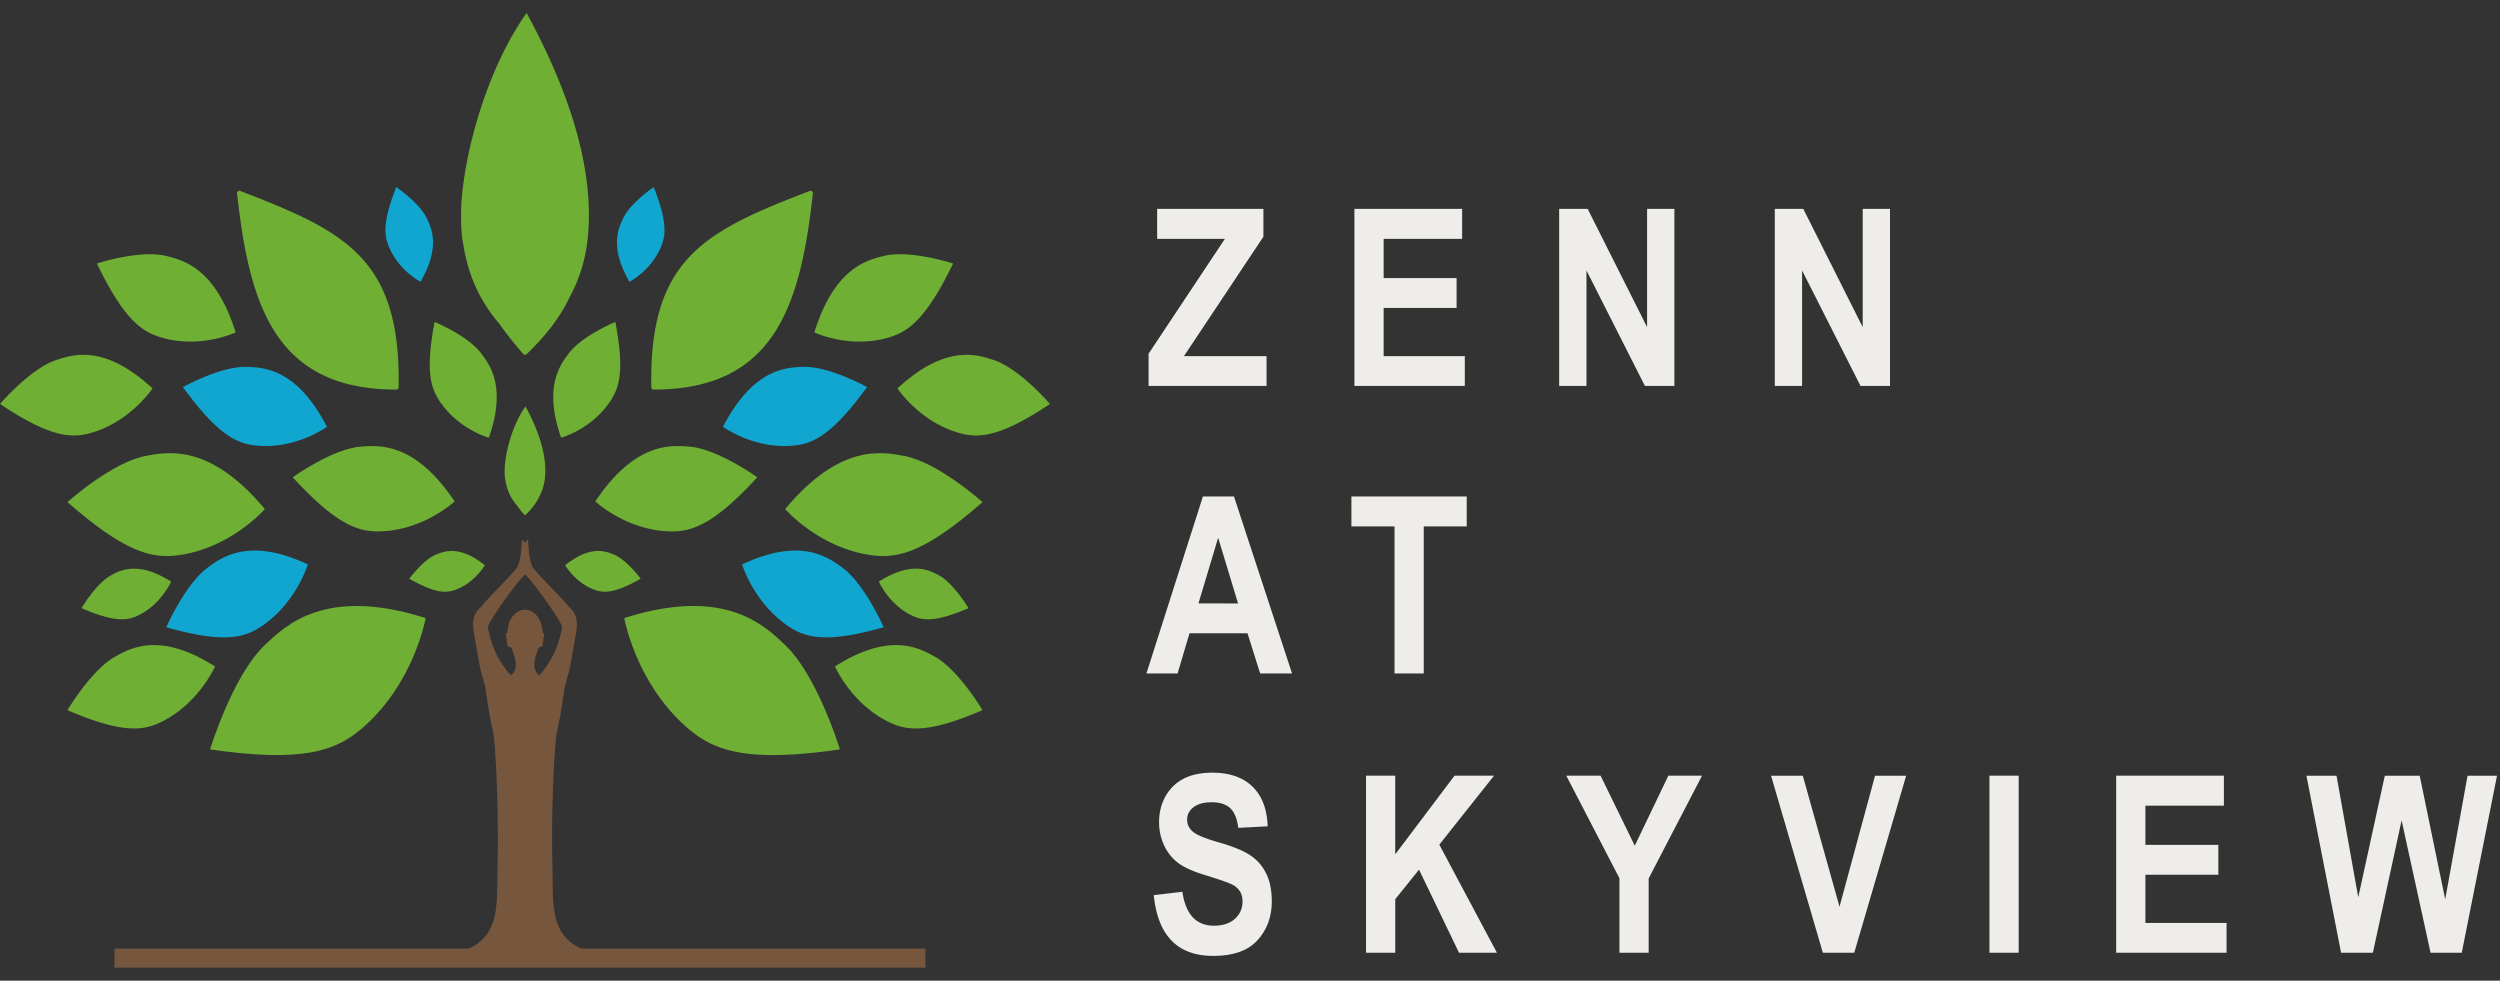 <svg xmlns="http://www.w3.org/2000/svg" width="181" height="71" fill="none" viewBox="0 0 181 71">
    <rect x="0" y="0" width="181" height="71" fill="#333333" stroke="none"/>
    <path fill="#6eaf34" fill-rule="evenodd" d="M30.82 44.752s-.868 4.885-4.766 8.111c-1.845 1.528-4.276 2.352-10.845 1.394 0 0 1.62-5.357 4-7.592 1.457-1.368 4.343-4.234 11.612-1.915zM32.917 36.304s-2.314 2.163-5.568 2.17c-1.54.002-3.116-.61-6.159-3.916 0 0 2.886-2.086 4.972-2.228 1.278-.086 3.87-.34 6.755 3.974" clip-rule="evenodd"/>
    <path fill="#11a6d0" fill-rule="evenodd" d="M22.291 40.864s-.889 2.921-3.51 4.58c-1.241.785-2.79 1.091-6.745-.031 0 0 1.383-3.15 3.004-4.324.993-.719 2.968-2.24 7.253-.225z" clip-rule="evenodd"/>
    <path fill="#6eaf34" fill-rule="evenodd" d="M19.175 36.855s-2.517 2.91-6.421 3.362c-1.85.212-3.815-.309-7.87-3.864 0 0 3.211-2.897 5.7-3.35 1.524-.278 4.604-.932 8.591 3.853z" clip-rule="evenodd"/>
    <path fill="#11a6d0" fill-rule="evenodd" d="M23.675 30.897s-2.306 1.7-5.25 1.349c-1.393-.167-2.758-.893-5.185-4.22 0 0 2.814-1.569 4.715-1.466 1.164.063 3.532.12 5.718 4.339zM30.448 20.404s-1.582-.794-2.313-2.588c-.346-.849-.397-1.855.55-4.273 0 0 1.672 1.126 2.207 2.245.33.686 1.033 2.06-.445 4.616z" clip-rule="evenodd"/>
    <path fill="#6eaf34" fill-rule="evenodd" d="M17.165 14.009c.892 8.095 2.761 14.199 11.531 14.196.09 0 .165-.077.166-.173.158-9.302-3.836-11.278-11.477-14.208a.16.16 0 0 0-.159.027.18.18 0 0 0-.061.158M35.395 31.69s-2.235-.597-3.61-2.715c-.65-1.004-.96-2.289-.319-5.667 0 0 2.43 1 3.392 2.302.589.796 1.828 2.379.537 6.08M35.1 40.921s-.744 1.313-2.197 1.803c-.687.232-1.472.195-3.273-.825 0 0 1.01-1.363 1.922-1.74.56-.23 1.682-.731 3.548.762M17.058 24.065s-2.636 1.26-5.55.317c-1.38-.447-2.631-1.455-4.494-5.303 0 0 3.125-1.026 5.03-.544 1.168.296 3.553.827 5.014 5.53M11.042 28.123S9.38 30.629 6.42 31.388c-1.402.359-2.964.167-6.419-2.141 0 0 2.196-2.568 4.07-3.18 1.145-.375 3.454-1.205 6.974 2.056zM15.569 48.25s-1.22 2.778-4.01 4.077c-1.32.615-2.89.716-6.674-.91 0 0 1.735-2.938 3.477-3.89 1.066-.582 3.2-1.83 7.207.725zM12.388 42.11s-.741 1.686-2.434 2.475c-.802.374-1.755.435-4.054-.554 0 0 1.055-1.783 2.112-2.361.648-.354 1.943-1.11 4.377.44zM45.196 44.752s.869 4.885 4.766 8.111c1.845 1.528 4.276 2.352 10.846 1.394 0 0-1.62-5.357-4-7.592-1.457-1.368-4.344-4.234-11.612-1.915zM43.1 36.304s2.314 2.163 5.567 2.17c1.54.002 3.116-.61 6.16-3.916 0 0-2.886-2.086-4.973-2.228-1.278-.086-3.87-.34-6.755 3.974" clip-rule="evenodd"/>
    <path fill="#11a6d0" fill-rule="evenodd" d="M53.725 40.864s.889 2.921 3.51 4.58c1.241.785 2.791 1.091 6.745-.031 0 0-1.382-3.15-3.003-4.324-.993-.719-2.969-2.24-7.253-.225z" clip-rule="evenodd"/>
    <path fill="#6eaf34" fill-rule="evenodd" d="M56.843 36.855s2.516 2.91 6.421 3.362c1.85.212 3.815-.309 7.869-3.864 0 0-3.21-2.897-5.7-3.35-1.523-.278-4.603-.932-8.59 3.853z" clip-rule="evenodd"/>
    <path fill="#11a6d0" fill-rule="evenodd" d="M52.342 30.897s2.306 1.7 5.249 1.349c1.393-.167 2.758-.893 5.185-4.22 0 0-2.813-1.569-4.714-1.466-1.165.063-3.532.12-5.719 4.339zM45.568 20.404s1.582-.794 2.313-2.588c.346-.849.397-1.855-.55-4.273 0 0-1.671 1.126-2.207 2.245-.33.686-1.032 2.06.446 4.616z" clip-rule="evenodd"/>
    <path fill="#6eaf34" fill-rule="evenodd" d="M58.852 14.009c-.893 8.095-2.762 14.199-11.532 14.196a.17.17 0 0 1-.166-.173c-.157-9.302 3.836-11.278 11.477-14.208a.16.16 0 0 1 .159.027.18.18 0 0 1 .062.158M40.623 31.69s2.234-.597 3.61-2.715c.65-1.004.96-2.289.319-5.667 0 0-2.43 1-3.392 2.302-.59.796-1.828 2.379-.537 6.08M40.918 40.921s.744 1.313 2.197 1.803c.687.232 1.472.195 3.273-.825 0 0-1.01-1.363-1.922-1.74-.56-.23-1.682-.731-3.548.762M58.959 24.065s2.635 1.26 5.55.317c1.38-.447 2.63-1.455 4.494-5.303 0 0-3.126-1.026-5.031-.544-1.168.296-3.552.827-5.013 5.53M64.974 28.123s1.662 2.506 4.623 3.265c1.402.359 2.965.167 6.42-2.141 0 0-2.197-2.568-4.07-3.18-1.146-.375-3.455-1.205-6.974 2.056zM60.45 48.25s1.218 2.778 4.008 4.077c1.32.615 2.891.716 6.675-.91 0 0-1.735-2.938-3.477-3.89-1.066-.582-3.2-1.83-7.207.725zM63.629 42.11s.74 1.686 2.434 2.475c.801.374 1.754.435 4.053-.554 0 0-1.054-1.783-2.112-2.361-.648-.354-1.943-1.11-4.377.44zM42.497 17.685a11.1 11.1 0 0 1-1.222 3.763c-.646 1.389-1.669 2.782-3.147 4.195a.163.163 0 0 1-.236-.01 24 24 0 0 1-1.73-2.183c-1.479-1.702-2.288-3.65-2.612-5.716-.214-.955-.186-2.327-.13-3.268.394-4.62 2.277-10.144 4.707-13.524 2.612 4.795 5.135 11.056 4.37 16.742zM39.436 34.751c-.06.426-.187.825-.39 1.197-.205.443-.53.886-1 1.336a.05.05 0 0 1-.075-.003 8 8 0 0 1-.551-.695 3.56 3.56 0 0 1-.831-1.82c-.068-.303-.06-.74-.041-1.039.125-1.47.724-3.228 1.497-4.303.831 1.526 1.634 3.518 1.391 5.327" clip-rule="evenodd"/>
    <path fill="#76573e" d="M67 68.677H8.29v1.381H67z"/>
    <path fill="#76573e" d="M42.648 68.916c-2.686-.91-2.614-2.966-2.644-5.537q-.004-.3-.01-.609c-.102-4.435.17-9.315.348-9.9l.018-.074c.184-.765.37-1.981.474-2.736l.032-.25c.077-.279.145-.53.205-.774q0-.001.002-.005c.154-.457.247-.97.354-1.608.079-.417.162-.893.256-1.481l.011-.057c.177-.921-.015-1.386-.23-1.661l-.037-.046-.036-.042-.036-.039c-.066-.068-.129-.123-.178-.172l-.016-.018-.09-.11q-.007-.01-.017-.021-.027-.035-.057-.069l-.07-.079q-.069-.077-.145-.162l-.011-.014-.157-.168-.165-.177-.183-.192-.189-.197a20 20 0 0 0-.292-.302c-.415-.434-.82-.857-1.072-1.158q-.024-.031-.049-.061v-.002l-.027-.032-.023-.032a1 1 0 0 1-.138-.278 2 2 0 0 1-.082-.29l-.032-.158-.023-.127a6 6 0 0 1-.06-.483l-.016-.197-.005-.082-.01-.168q-.005-.09-.007-.168a.1.1 0 0 0-.004-.024l-.009-.017a.03.03 0 0 0-.011-.013q0-.001-.003-.002-.007-.005-.014-.008-.007-.005-.014-.006a.04.04 0 0 0-.044.006.06.06 0 0 0-.035.035l-.02.045q-.014.03-.028.05 0 .003-.004.006l-.008.01-.007.005-.011.008q-.007.003-.015.004h-.011q-.008-.001-.014-.004l-.011-.008q-.005-.002-.007-.006l-.008-.009q-.003 0-.005-.005a.3.3 0 0 1-.028-.051l-.02-.045a.06.06 0 0 0-.035-.035q-.018-.015-.043-.006-.008 0-.014.006-.008.002-.014.008 0 0-.003.002a.03.03 0 0 0-.012.013l-.008.017a.1.1 0 0 0-.004.025l-.007.167-.01.168-.006.082-.015.197-.021.203a6 6 0 0 1-.04.28l-.022.127-.032.158-.029.114-.016.061q-.018.061-.037.115l-.04.106a1 1 0 0 1-.122.204l-.026.033-.05.062c-.251.3-.656.725-1.071 1.158l-.292.303-.189.196-.183.192-.166.177-.167.182a7 7 0 0 0-.215.241q-.03.035-.058.069l-.017.02-.09.11q-.008.009-.015.019c-.05.047-.113.104-.179.172q-.017.017-.035.039l-.036.042-.037.046c-.217.275-.408.74-.23 1.661q.004.03.01.057c.096.588.18 1.064.257 1.481.106.637.2 1.151.354 1.608l.001.005c.062.244.13.495.206.774l.032.25c.104.756.29 1.973.474 2.736q.008.039.018.073c.176.586.45 5.466.347 9.901q-.006.308-.01.609c-.027 2.571.044 4.627-2.643 5.537q-.17.058-.153.085c.043.079 1.157-.002 2.874-.05q.07-.003.138-.004.093-.001.182-.003.065 0 .128-.003l.096-.001c.537-.01 1.004-.02 1.334-.022h.081a148 148 0 0 1 1.558.026q.09.002.182.003.07 0 .138.003c1.717.048 2.83.128 2.874.05q.019-.027-.153-.084zm-4.608-24.77h-.065q-.02 0-.04.003h-.012a.2.2 0 0 0-.042.005q-.023.002-.048.007a.8.8 0 0 0-.185.052.4.4 0 0 0-.085.039l-.04.02a1.4 1.4 0 0 0-.193.132l-.011.009a1.5 1.5 0 0 0-.327.397q-.004.005-.007.012l-.02.039q-.014.025-.026.05l-.041.093-.001.004q0 0-.002.003l-.02.05-.039.111a2 2 0 0 0-.045.168v.005l-.001.006a2 2 0 0 0-.028.164q0 .004-.002.011l-.005.04q-.005.034-.007.07l-.005.051v.017l-.001.034q-.003.018-.002.036v.103a.1.1 0 0 0-.033-.033l-.013-.01h-.001l-.011-.005-.012-.003q-.006-.003-.012-.002c-.016 0-.03.01-.034.033 0 .055.102.66.102.801a.18.18 0 0 0 .148.177h.007l.02.003h.011q.013 0 .025-.003l.019-.003.007.006a.3.3 0 0 1 .04.039l.016.024a1 1 0 0 1 .084.2l.009.026.011.039a1 1 0 0 0 .04.102q.059.177.103.346.018.065.031.128l.013.062a2 2 0 0 1 .028.23c.011.24-.032.472-.181.689a1 1 0 0 1-.14.147q-.019 0-.036-.003l-.003-.003a2 2 0 0 1-.242-.244c-.081-.113-.156-.232-.205-.277q-.018-.023-.035-.05-.012-.015-.02-.03-.125-.192-.246-.377-.023-.04-.05-.08l-.047-.082-.069-.124-.022-.041q-.034-.063-.065-.125a7.022 7.022 0 0 1-.519-1.406q-.02-.08-.038-.16a6 6 0 0 1-.09-.48v-.028c.138-.417.997-1.659 1.707-2.604q.06-.076.116-.15c.392-.51.722-.909.83-.994l.025-.016h.009q.009.004.024.016c.109.085.439.484.831.993q.056.075.115.15c.71.946 1.568 2.188 1.708 2.605v.028a7 7 0 0 1-.128.64 7 7 0 0 1-.52 1.406 2 2 0 0 1-.086.166 2 2 0 0 1-.07.124l-.047.082-.05.08c-.08.122-.161.252-.245.377q-.012.015-.02.03l-.035.05c-.05.045-.124.164-.206.277l-.002.005q-.112.134-.24.24l-.002.002q-.018.004-.035.003a1 1 0 0 1-.141-.147 1.1 1.1 0 0 1-.181-.69q0-.037.005-.075a2 2 0 0 1 .066-.344q.045-.17.104-.346.02-.046.04-.102l.011-.039.008-.025a1 1 0 0 1 .085-.201l.017-.024a.2.2 0 0 1 .039-.039l.007-.006.018.003.026.003h.01s.015 0 .02-.003h.008l.023-.006a.18.18 0 0 0 .124-.171c0-.142.103-.744.103-.801-.004-.024-.018-.033-.034-.033q-.005 0-.012.002-.007 0-.012.003-.007.001-.014.006l-.012.009a.1.1 0 0 0-.033.032v-.049l-.001-.053q0-.018-.002-.036l-.001-.034q-.001-.036-.006-.07l-.007-.07q-.001-.02-.005-.039 0-.005-.002-.012-.012-.083-.028-.164l-.001-.006a2 2 0 0 0-.106-.335l-.001-.003q0-.001-.002-.004-.02-.048-.04-.092-.013-.026-.027-.051-.01-.019-.02-.039l-.007-.012a1.5 1.5 0 0 0-.378-.437q-.037-.03-.075-.054l-.077-.046q-.02-.012-.04-.021l-.027-.015-.058-.024q-.023-.01-.045-.016a1 1 0 0 0-.14-.036q-.024-.005-.048-.007-.022-.003-.043-.005h-.01l-.042-.003z"/>
    <path fill="#EFEDE9" d="M128.495 27.942V15.124h2.063l4.302 8.56v-8.56h1.976v12.818h-2.133l-4.232-8.359v8.359zM112.884 27.942V15.124h2.063l4.302 8.56v-8.56h1.976v12.818h-2.133l-4.232-8.359v8.359zM98.06 27.942V15.124h7.799v2.168h-5.683v2.842h5.281v2.16h-5.281v3.488h5.876v2.16zM83.158 27.942v-2.335l5.525-8.315h-4.905v-2.168h7.694v2.011l-5.753 8.647h5.98v2.16zM169.495 68.979l-2.509-12.818h2.177l1.574 8.804 1.923-8.804h2.527l1.845 8.953 1.618-8.953h2.133l-2.553 12.817h-2.256l-2.098-9.582-2.081 9.582zM153.211 68.979V56.16h7.799v2.168h-5.683v2.842h5.281v2.16h-5.281v3.488h5.876v2.16zM144.036 68.979V56.16h2.116v12.817zM131.975 68.979l-3.751-12.818h2.299l2.658 9.486 2.571-9.486h2.255l-3.759 12.817zM117.247 68.979v-5.395L113.4 56.16h2.483l2.474 5.07 2.431-5.07h2.439l-3.864 7.44v5.377zM98.9 68.979V56.16h2.115v5.692l4.293-5.692h2.859l-3.96 4.992 4.17 7.825h-2.745l-2.894-6.015-1.723 2.142v3.873zM83.533 64.808l2.073-.245q.35 2.457 2.29 2.457.962 0 1.513-.499.55-.507.55-1.25 0-.437-.192-.743a1.4 1.4 0 0 0-.585-.499q-.394-.2-1.907-.664-1.355-.41-1.984-.892a3.4 3.4 0 0 1-1.006-1.259 3.94 3.94 0 0 1-.367-1.687q0-1.05.472-1.889.48-.84 1.32-1.268t2.073-.428q1.853 0 2.894 1.005 1.04 1.006 1.101 2.877l-2.124.114q-.14-1.033-.604-1.443t-1.32-.411q-.856 0-1.32.358-.463.36-.463.892 0 .525.42.883.419.36 1.931.787 1.6.465 2.309.98.717.507 1.093 1.32.376.804.376 1.958 0 1.671-1.032 2.807-1.023 1.137-3.209 1.137-3.864 0-4.302-4.398M100.963 48.76V38.11h-3.122v-2.168h8.35v2.168h-3.112v10.65zM93.545 48.76h-2.309l-.918-2.912h-4.197l-.865 2.912H83l4.092-12.818h2.247zm-3.909-5.071-1.442-4.757-1.426 4.756z"/>
</svg>